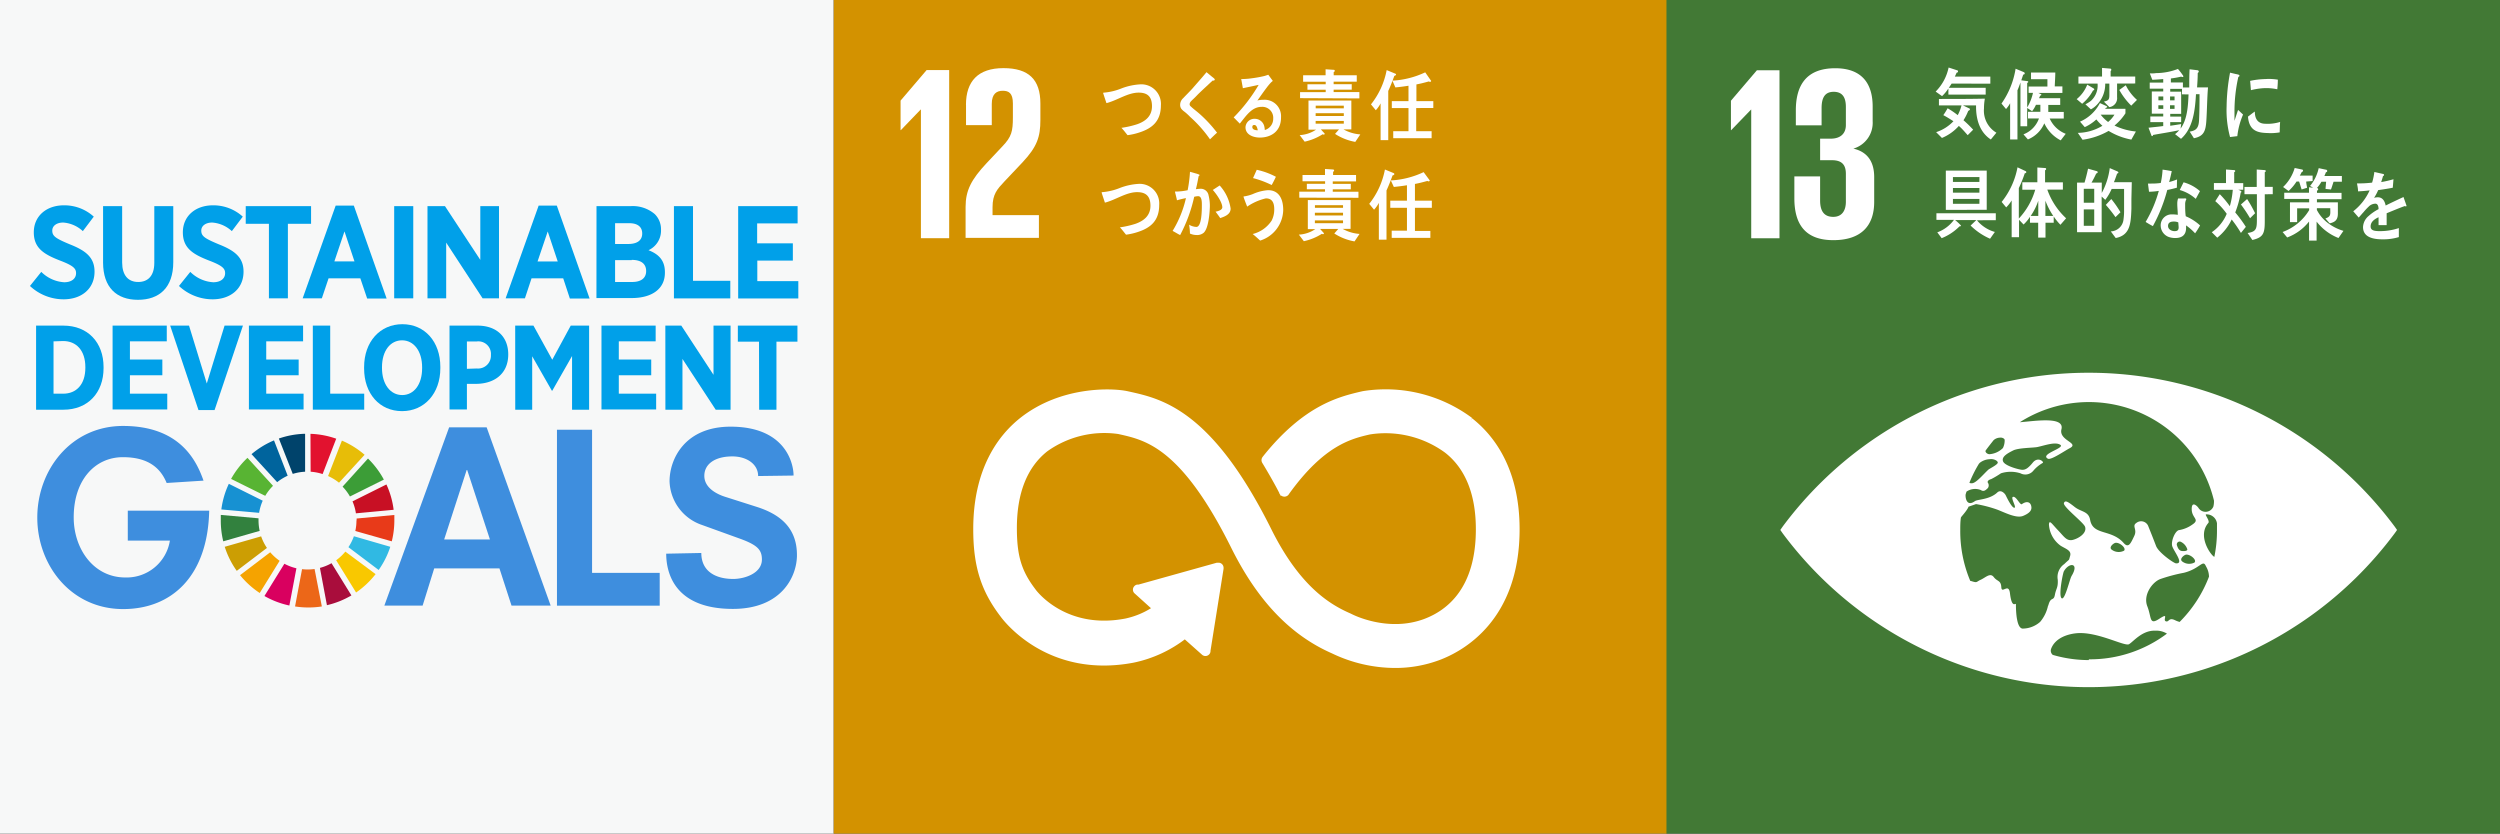 <svg xmlns="http://www.w3.org/2000/svg" viewBox="0 0 457.21 152.45"><rect x="0" y="0" width="457.21" height="152.45" fill="#333333" stroke="none"/><defs><style>.cls-1{fill:#d39200;}.cls-2{fill:#fff;}.cls-3{fill:none;stroke:#fff;stroke-miterlimit:10;stroke-width:0.76px;}.cls-4{fill:#f7f8f8;}.cls-5{fill:#00a0e9;}.cls-6{fill:#3e8ede;}.cls-7{fill:#58b433;}.cls-8{fill:#e7bd08;}.cls-9{fill:#c81024;}.cls-10{fill:#3c9d37;}.cls-11{fill:#32813e;}.cls-12{fill:#f9c800;}.cls-13{fill:#e83a19;}.cls-14{fill:#f5a300;}.cls-15{fill:#1791d2;}.cls-16{fill:#a90d3c;}.cls-17{fill:#30b9e3;}.cls-18{fill:#ec6718;}.cls-19{fill:#e2122f;}.cls-20{fill:#d9005f;}.cls-21{fill:#00436b;}.cls-22{fill:#cc9e03;}.cls-23{fill:#00649d;}.cls-24{fill:#427935;}</style></defs><title>manu-sdgs</title><g id="レイヤー_2" data-name="レイヤー 2"><g id="レイヤー_1-2" data-name="レイヤー 1"><rect class="cls-1" x="152.44" width="152.44" height="152.45"/><path class="cls-2" d="M269,76.75a26.05,26.05,0,0,0-19.7-4.84l-.4.09c-3.93.93-10.17,2.46-17.48,11.53l-.12.16-.09.11a.6.6,0,0,0-.12.35.63.63,0,0,0,.08.3l.17.28c.92,1.53,2.07,3.51,3,5.33a.2.2,0,0,1,0,.05.63.63,0,0,0,.56.34.61.61,0,0,0,.43-.18l.13-.19c6.48-9,11.58-10.21,15-11L251,79a18.87,18.87,0,0,1,13.51,3.48c3.83,3,5.78,7.84,5.78,14.32,0,10.86-5.28,15.1-9.71,16.76-6.86,2.56-13.45-.87-13.49-.89l-.29-.14c-3.77-1.64-9.4-5-14.7-15.7C221.36,75.33,212.42,73.31,206.51,72l-.32-.07c-2.69-.61-12.05-1-19.4,4.83-3.84,3.06-8.42,9-8.42,20,0,6.69,1.37,11.11,4.91,15.75.77,1.06,8.69,11.23,24,8.3a23,23,0,0,0,9.42-4.37l3.37,3a.55.55,0,0,0,.77,0A.51.51,0,0,0,221,119v0L223.39,104v-.17a.54.54,0,0,0-.18-.4.5.5,0,0,0-.36-.14h-.1l-.16,0-14.32,4-.26,0a.5.5,0,0,0-.27.16.54.54,0,0,0,0,.78l.17.15,3.21,2.9a15,15,0,0,1-5.26,2.22c-11.07,2.11-16.54-5.14-16.75-5.43l-.08-.11c-2.57-3.38-3.44-6.25-3.44-11.38,0-6.49,1.91-11.31,5.68-14.32A18.33,18.33,0,0,1,204.58,79l.32.07c4.85,1.1,11.49,2.6,20.64,21,4.75,9.54,10.7,15.78,18.2,19.07a26.41,26.41,0,0,0,11.4,2.64,22.7,22.7,0,0,0,7.95-1.41c4.34-1.62,14.44-7.16,14.44-23.57,0-11-4.65-16.95-8.54-20"/><path class="cls-3" d="M269,76.75a26.05,26.05,0,0,0-19.7-4.84l-.4.09c-3.93.93-10.17,2.46-17.48,11.53l-.12.16-.09.11a.6.6,0,0,0-.12.35.63.63,0,0,0,.08.3l.17.28c.92,1.53,2.07,3.51,3,5.33a.2.2,0,0,1,0,.05.63.63,0,0,0,.56.34.61.61,0,0,0,.43-.18l.13-.19c6.48-9,11.58-10.21,15-11L251,79a18.87,18.87,0,0,1,13.51,3.48c3.83,3,5.78,7.84,5.78,14.32,0,10.86-5.28,15.1-9.71,16.76-6.86,2.56-13.45-.87-13.49-.89l-.29-.14c-3.77-1.64-9.4-5-14.7-15.7C221.36,75.33,212.42,73.31,206.51,72l-.32-.07c-2.69-.61-12.05-1-19.4,4.83-3.84,3.06-8.42,9-8.42,20,0,6.69,1.37,11.11,4.91,15.75.77,1.06,8.69,11.23,24,8.3a23,23,0,0,0,9.42-4.37l3.37,3a.55.55,0,0,0,.77,0A.51.51,0,0,0,221,119v0L223.39,104v-.17a.54.54,0,0,0-.18-.4.5.5,0,0,0-.36-.14h-.1l-.16,0-14.32,4-.26,0a.5.5,0,0,0-.27.16.54.54,0,0,0,0,.78l.17.15,3.21,2.9a15,15,0,0,1-5.26,2.22c-11.07,2.11-16.54-5.14-16.75-5.43l-.08-.11c-2.57-3.38-3.44-6.25-3.44-11.38,0-6.49,1.91-11.31,5.68-14.32A18.33,18.33,0,0,1,204.58,79l.32.07c4.85,1.1,11.49,2.6,20.64,21,4.75,9.54,10.7,15.78,18.2,19.07a26.41,26.41,0,0,0,11.4,2.64,22.7,22.7,0,0,0,7.95-1.41c4.34-1.62,14.44-7.16,14.44-23.57,0-11-4.65-16.95-8.54-20"/><polygon class="cls-2" points="168.38 20.03 168.42 20.03 168.42 43.56 173.59 43.56 173.59 12.82 169.46 12.82 164.7 18.4 164.7 23.8 164.75 23.8 168.38 20.03"/><path class="cls-2" d="M176.67,19.17v3.72h4.71V19c0-1.86.91-2.4,2-2.4s1.86.41,1.86,2.31v2.54c0,2.54-.22,3.54-1.9,5.3l-2.9,3.08c-2.81,3-3.85,5-3.85,8v5.67H190V39.35h-8.48V37.9c0-2.4.86-3.31,2.18-4.72L187,29.69c2.68-2.86,3.27-4.67,3.27-7.75v-3c0-4.4-2.13-6.48-6.76-6.48s-6.85,2.4-6.85,6.71"/><path class="cls-2" d="M208.45,24.2a11.25,11.25,0,0,1-2.24.52c-.37-.45-.72-.93-1.12-1.34a17.11,17.11,0,0,0,2.88-.66c1.39-.49,2.71-1.39,2.71-3.3s-1-2.48-2.44-2.48c-2,0-3.91,1.42-5.89,1.92-.06-.2-.6-1.78-.6-1.85s.18-.08.27-.08a10.85,10.85,0,0,0,3-.73,11.36,11.36,0,0,1,3.66-.78,3.59,3.59,0,0,1,3.63,3.86C212.3,22.21,210.66,23.47,208.45,24.2Z"/><path class="cls-2" d="M221.29,25.48a23.29,23.29,0,0,0-3.63-4.1,10.52,10.52,0,0,0-1-.92,3,3,0,0,1-.6-.54,1.21,1.21,0,0,1-.23-.76,1.64,1.64,0,0,1,.55-1.2c.58-.62,1.18-1.2,1.75-1.83.85-1,1.7-1.92,2.52-2.93l1.05.87a2.62,2.62,0,0,1,.4.34.17.17,0,0,1,.06.13c0,.2-.27.22-.4.2-.8.76-1.62,1.5-2.43,2.28-.34.32-.65.68-1,1-.16.16-.33.3-.48.47a.91.91,0,0,0-.29.56.54.54,0,0,0,.22.42c.51.48,1.08.89,1.59,1.34a24,24,0,0,1,3.21,3.46C222.12,24.66,221.71,25.09,221.29,25.48Z"/><path class="cls-2" d="M230.4,25.16c-1,0-2.62-.41-2.62-1.89a1.63,1.63,0,0,1,1.74-1.54A1.78,1.78,0,0,1,231.19,23a3.46,3.46,0,0,1,.12.78,2.14,2.14,0,0,0,1.54-2.09,2,2,0,0,0-2.11-2.15c-1.82,0-2.87,1.68-4,3.07l-1.12-1.14a29.91,29.91,0,0,0,4.57-5.95c-1,.22-1.93.41-2.89.61L227,14.45a2.79,2.79,0,0,0,.38,0,12.15,12.15,0,0,0,1.6-.14,20.26,20.26,0,0,0,2.21-.4c.25-.06.51-.16.76-.24l.83,1.13a4,4,0,0,0-.36.31,10.45,10.45,0,0,0-.78.94c-.58.76-1.12,1.55-1.68,2.33a4.23,4.23,0,0,1,1.11-.13,3,3,0,0,1,3.21,3.17C234.31,24.07,232.39,25.16,230.4,25.16Zm-1-2.3c-.23,0-.37.1-.37.38,0,.52.69.59,1,.59C229.94,23.42,229.82,22.86,229.38,22.86Z"/><path class="cls-2" d="M247.86,25.95a10,10,0,0,1-3.7-1.46l.73-.83h-3.33l.71.78a.17.17,0,0,1-.15.18.43.43,0,0,1-.22-.07,10.19,10.19,0,0,1-3.3,1.36l-.91-1.2a5.94,5.94,0,0,0,3-1H239.3V18.39h7.84v5.27h-1.44a7.29,7.29,0,0,0,3.08.92Zm-10.1-8v-1.1h4.69v-.44h-3.34v-1h3.34v-.46h-4.13V13.77h4.11v-1.1l1.48.1a.18.18,0,0,1,.2.17.26.26,0,0,1-.2.24v.59h4.22v1.17H243.9v.46h3.31v1H243.9v.44h4.71V18Zm8,1.38h-5.14v.48h5.14Zm0,1.37h-5.15v.51h5.15Zm0,1.41h-5.15v.51h5.15Z"/><path class="cls-2" d="M255,13.88c-.34.93-.7,1.86-1.11,2.75v9h-1.4V18.9a5.3,5.3,0,0,1-.88,1.26l-.88-1.07a14.4,14.4,0,0,0,2.87-6.27l1.6.66a.19.19,0,0,1,.12.17C255.28,13.79,255.05,13.86,255,13.88ZM259,19.76V24h2.82v1.27H254.8V24h2.79V19.76h-3.05V18.5h3.05V15.68c-.8.13-1.61.23-2.4.31l-.54-1.24a16.07,16.07,0,0,0,6-1.52l1.09,1.57a.21.21,0,0,1-.21.17.41.41,0,0,1-.21-.08c-.76.21-1.51.41-2.28.55V18.5h3.09v1.25Z"/><path class="cls-2" d="M208.17,42.4a11.25,11.25,0,0,1-2.24.52c-.37-.45-.72-.93-1.12-1.34a16.74,16.74,0,0,0,2.88-.66c1.39-.5,2.71-1.4,2.71-3.3s-1-2.48-2.44-2.48c-2,0-3.91,1.42-5.89,1.92-.06-.2-.6-1.78-.6-1.85s.18-.08.27-.08a10.86,10.86,0,0,0,3-.73,11.36,11.36,0,0,1,3.66-.78A3.59,3.59,0,0,1,212,37.48C212,40.41,210.37,41.67,208.17,42.4Z"/><path class="cls-2" d="M220.16,42.55a1.86,1.86,0,0,1-1.36.43,2.88,2.88,0,0,1-1.18-.27c0-.55-.07-1.08-.15-1.62a2.71,2.71,0,0,0,1.33.41c1,0,1-3.19,1-4,0-.58,0-1.62-.68-1.62a3.21,3.21,0,0,0-.72.11,27.72,27.72,0,0,1-2.57,7c-.47-.23-.91-.52-1.38-.76a19.74,19.74,0,0,0,2.44-6c-.55.11-1.11.24-1.65.4,0-.19-.35-1.48-.35-1.54a.05.05,0,0,1,.06-.06l.32,0a11.16,11.16,0,0,0,1.93-.24,24,24,0,0,0,.43-3.37c.39.1.75.21,1.13.32a2.75,2.75,0,0,1,.47.16c.06,0,.14.06.14.14s-.1.16-.16.18c-.15.8-.3,1.61-.5,2.38a6.42,6.42,0,0,1,.72-.07,1.45,1.45,0,0,1,1.6,1.2,7.88,7.88,0,0,1,.23,2.14C221.21,39.2,221,41.71,220.16,42.55Zm3-2.66c-.27-.41-.56-.79-.85-1.18.35-.06,1.23-.27,1.23-.8,0-.93-1.16-2.55-1.74-3.17l1.26-.82a8,8,0,0,1,2,4.21C225.08,39.25,223.89,39.63,223.15,39.89Z"/><path class="cls-2" d="M230.46,44c-.45-.41-.89-.83-1.37-1.2a5.81,5.81,0,0,0,3.47-2.45,4.49,4.49,0,0,0,.48-2.07c0-1.26-.42-2-1.53-2a10,10,0,0,0-3.42,1.51c-.09-.21-.66-1.67-.66-1.79s.12-.09.17-.09a7.74,7.74,0,0,0,1.5-.41,8.28,8.28,0,0,1,2.81-.72c1.93,0,2.77,1.52,2.77,3.63A6,6,0,0,1,230.46,44Zm2.11-10.16a17.54,17.54,0,0,0-3.41-1.27l.68-1.52a13.51,13.51,0,0,1,3.5,1.28C233.1,32.84,232.85,33.35,232.57,33.84Z"/><path class="cls-2" d="M247.72,44.15a10,10,0,0,1-3.7-1.45l.73-.83h-3.33l.71.78a.18.18,0,0,1-.16.18.47.47,0,0,1-.22-.07,10,10,0,0,1-3.3,1.35l-.91-1.2a5.93,5.93,0,0,0,3-1h-1.36V36.59H247v5.27h-1.44a7.32,7.32,0,0,0,3.08.92Zm-10.1-8v-1.1h4.7v-.44H239v-1h3.34v-.46h-4.13V32h4.11v-1.1l1.48.1a.18.18,0,0,1,.19.17.25.25,0,0,1-.19.24V32H248v1.17h-4.26v.46h3.3v1h-3.3v.44h4.7v1.1Zm8,1.38h-5.14V38h5.14Zm0,1.37h-5.15v.51h5.15Zm0,1.41h-5.15v.51h5.15Z"/><path class="cls-2" d="M254.68,32.08c-.34.93-.7,1.86-1.11,2.75v9h-1.4V37.1a5.39,5.39,0,0,1-.88,1.25l-.88-1.07A14.37,14.37,0,0,0,253.28,31l1.6.66a.19.19,0,0,1,.12.17C255,32,254.77,32.06,254.68,32.08ZM258.77,38v4.23h2.82v1.27h-7.07V42.18h2.79V38h-3.05V36.7h3.05V33.88c-.8.13-1.6.23-2.4.31L254.36,33a16,16,0,0,0,6-1.52L261.48,33a.2.2,0,0,1-.21.17.44.44,0,0,1-.22-.08c-.76.21-1.51.41-2.28.55V36.7h3.09V38Z"/><rect class="cls-4" width="152.44" height="152.45"/><path class="cls-5" d="M6.6,59.55h5c4.46,0,7.34,3.08,7.34,7.58v.2c0,4.5-2.88,7.6-7.34,7.6h-5Zm3.19,2.88V72h1.76c2.42,0,4.06-1.69,4.06-4.75v-.11c0-3.05-1.65-4.77-4.06-4.77Z"/><path class="cls-5" d="M20.59,59.55H30.5v2.88H23.76v3.32h5.93v2.88H23.76V72h6.83v2.88h-10Z"/><path class="cls-5" d="M31.12,59.55h3.45l3.25,10.59,3.25-10.59h3.36L39.24,75H36.3Z"/><path class="cls-5" d="M45.52,59.55h9.91v2.88H48.69v3.32h5.93v2.88H48.69V72h6.83v2.88h-10Z"/><path class="cls-5" d="M57.21,59.55h3.18V72h6.22v2.92h-9.4Z"/><path class="cls-5" d="M66.59,67.39v-.26c0-4.61,2.9-7.84,7-7.84s6.94,3.21,6.94,7.8v.26c0,4.59-2.9,7.84-7,7.84S66.59,72,66.59,67.39Zm10.61-.06v-.15c0-3-1.54-4.94-3.67-4.94s-3.67,1.89-3.67,4.92v.15c0,3,1.56,4.94,3.69,4.94S77.2,70.36,77.2,67.33Z"/><path class="cls-5" d="M82.21,59.55h5.12c3.45,0,5.62,2,5.62,5.27v0c0,3.54-2.53,5.32-5.76,5.38h-1.8v4.68H82.21Zm5,7.84a2.35,2.35,0,0,0,2.57-2.46v0a2.3,2.3,0,0,0-2.61-2.48H85.39v5Z"/><path class="cls-5" d="M94.22,59.55h3.34L101,65.79l3.38-6.24h3.36V74.93h-3.12V65.11L101,71.46h-.07l-3.6-6.3v9.78h-3.1Z"/><path class="cls-5" d="M110,59.55h9.91v2.88h-6.74v3.32h5.93v2.88h-5.93V72H120v2.88H110Z"/><path class="cls-5" d="M121.68,59.55h2.92l5.89,9v-9h3.12V74.93h-2.72l-6.08-9.29v9.29h-3.12Z"/><path class="cls-5" d="M138.81,62.49h-3.87V59.55h10.9v2.94H142V74.93h-3.16Z"/><path class="cls-5" d="M5.48,52.3l2.07-2.58a6.48,6.48,0,0,0,4.19,1.9c1.35,0,2.17-.67,2.17-1.66v0c0-.84-.48-1.37-2.89-2.29-3-1.16-4.84-2.29-4.84-5.18v0c0-2.94,2.26-4.94,5.52-4.94a8,8,0,0,1,5.45,2.07l-2,2.65a5.9,5.9,0,0,0-3.59-1.57c-1.2,0-2,.6-2,1.47v0c0,1,.58,1.42,3.2,2.51,2.94,1.16,4.53,2.41,4.53,5v0c0,3.13-2.38,5.06-5.66,5.06A9,9,0,0,1,5.48,52.3Z"/><path class="cls-5" d="M18.85,48V37.7h3.49V48c0,2.38,1.13,3.57,2.94,3.57s2.94-1.16,2.94-3.49V37.7h3.47V47.94c0,4.65-2.55,6.89-6.46,6.89S18.85,52.56,18.85,48Z"/><path class="cls-5" d="M32.73,52.3l2.07-2.58A6.48,6.48,0,0,0,39,51.62c1.35,0,2.17-.67,2.17-1.66v0c0-.84-.48-1.37-2.89-2.29-3-1.16-4.84-2.29-4.84-5.18v0c0-2.94,2.26-4.94,5.52-4.94a8,8,0,0,1,5.44,2.07l-2,2.65a5.9,5.9,0,0,0-3.59-1.57c-1.2,0-2,.6-2,1.47v0c0,1,.58,1.42,3.2,2.51,2.94,1.16,4.53,2.41,4.53,5v0c0,3.13-2.38,5.06-5.66,5.06A9,9,0,0,1,32.73,52.3Z"/><path class="cls-5" d="M49.18,40.93H44.94V37.7H56.89v3.23H52.65V54.56H49.18Z"/><path class="cls-5" d="M61.39,37.6h3.32l6,17H67.15L65.9,50.9H60.09l-1.23,3.66H55.35Zm3.44,10.21L63,42.32l-1.85,5.49Z"/><path class="cls-5" d="M72.09,37.7h3.49V54.56H72.09Z"/><path class="cls-5" d="M78.18,37.7h3.2l6.46,9.83V37.7h3.42V54.56h-3L81.6,44.37V54.56H78.18Z"/><path class="cls-5" d="M98.51,37.6h3.32l6,17h-3.61L103,50.9H97.21L96,54.56H92.47ZM102,47.82l-1.83-5.49-1.86,5.49Z"/><path class="cls-5" d="M109.09,37.7h6.26a6.16,6.16,0,0,1,4.41,1.47A3.91,3.91,0,0,1,120.89,42v.07a3.94,3.94,0,0,1-2.29,3.69c1.81.7,3,1.81,3,4v.12c0,3-2.43,4.63-6.09,4.63h-6.43Zm8.36,5c0-1.23-.87-1.88-2.36-1.88h-2.6v3.8h2.43c1.54,0,2.53-.62,2.53-1.9Zm-1.9,4.87h-3.06v4h3.13c1.57,0,2.55-.67,2.55-2v0C118.17,48.27,117.28,47.53,115.54,47.53Z"/><path class="cls-5" d="M123.25,37.7h3.49V51.36h6.82v3.21H123.25Z"/><path class="cls-5" d="M135,37.7h10.87v3.16h-7.4v3.64H145v3.16h-6.5v3.76H146v3.16H135Z"/><path class="cls-6" d="M23.37,93.39H38.26c-.26,12-6.86,18-15.74,18-9.57,0-15.7-8.06-15.7-16.73S12.94,77.9,22.51,77.9c10.6,0,13.51,6.61,14.71,10l-6.74.43c-1.16-2.83-3.47-4.72-8-4.72-5.06,0-9,4.12-9,11,0,5.79,3.65,11,9.44,11a8,8,0,0,0,8.15-6.74H23.37Z"/><path class="cls-6" d="M101.86,78.59h6.42v26.18h12.37v6H101.86Z"/><path class="cls-6" d="M138.65,87.06c0-2.22-2.14-3.59-4.71-3.59-3.21,0-5.13,1.41-5.13,3.55s2.14,3.29,3.72,3.81l5.9,1.88c4.28,1.37,7.32,3.85,7.32,8.81,0,3.94-2.82,9.84-11.72,9.84-11.17,0-12.19-7.23-12.19-10.1l6.42-.13c0,3.42,2.7,4.75,5.82,4.75,2.18,0,5.26-1.07,5.26-3.55,0-1.71-.73-2.61-3.89-3.77l-7-2.53a8.72,8.72,0,0,1-6-8c0-4.11,2.82-10,11.17-10,9.93,0,11.51,6.59,11.51,8.94Z"/><path class="cls-7" d="M48.51,90.68a9,9,0,0,1,1.42-1.83l-4.67-5.12a16,16,0,0,0-3,3.86Z"/><path class="cls-8" d="M60,87.06a8.91,8.91,0,0,1,2,1.22l4.68-5.11a15.91,15.91,0,0,0-4.15-2.59Z"/><path class="cls-9" d="M70.67,88.6l-6.2,3.09a8.9,8.9,0,0,1,.62,2.19l6.9-.65a15.72,15.72,0,0,0-1.32-4.63"/><path class="cls-10" d="M64,90.8l6.2-3.09a15.93,15.93,0,0,0-2.9-3.85L62.65,89A8.91,8.91,0,0,1,64,90.8"/><path class="cls-11" d="M47.28,95.21c0-.14,0-.28,0-.42l-6.9-.62c0,.34,0,.69,0,1A15.9,15.9,0,0,0,40.83,99l6.66-1.91a9,9,0,0,1-.21-1.93"/><path class="cls-12" d="M63.16,100.88a9,9,0,0,1-1.68,1.58l3.64,5.9A16.08,16.08,0,0,0,68.69,105Z"/><path class="cls-13" d="M65.19,95.21a8.8,8.8,0,0,1-.21,1.9L71.65,99a15.85,15.85,0,0,0,.47-3.82c0-.33,0-.65,0-1l-6.9.65c0,.11,0,.21,0,.32"/><path class="cls-14" d="M49.42,101l-5.52,4.19a16,16,0,0,0,3.6,3.26l3.64-5.89A9.07,9.07,0,0,1,49.42,101"/><path class="cls-15" d="M47.39,93.79a8.8,8.8,0,0,1,.66-2.22l-6.2-3.09a15.78,15.78,0,0,0-1.37,4.69Z"/><path class="cls-16" d="M64.27,108.9,60.63,103a8.94,8.94,0,0,1-2.12.86l1.28,6.82a15.76,15.76,0,0,0,4.48-1.79"/><path class="cls-17" d="M64.72,98.07a8.94,8.94,0,0,1-1,2l5.53,4.17A15.85,15.85,0,0,0,71.38,100Z"/><path class="cls-18" d="M57.53,104.06a9.08,9.08,0,0,1-1.29.09,8.75,8.75,0,0,1-1-.06l-1.28,6.82a16,16,0,0,0,4.9,0Z"/><path class="cls-19" d="M56.81,86.27A8.84,8.84,0,0,1,59,86.7l2.49-6.47a15.72,15.72,0,0,0-4.71-.89Z"/><path class="cls-20" d="M54.21,103.93a8.87,8.87,0,0,1-2.2-.83L48.36,109a15.84,15.84,0,0,0,4.56,1.74Z"/><path class="cls-21" d="M53.54,86.67a8.92,8.92,0,0,1,2.26-.4V79.33A15.8,15.8,0,0,0,51,80.2Z"/><path class="cls-22" d="M48.82,100.21a8.84,8.84,0,0,1-1.06-2.12L41.1,100a15.82,15.82,0,0,0,2.2,4.4Z"/><path class="cls-23" d="M50.69,88.18A9.06,9.06,0,0,1,52.61,87l-2.5-6.46A15.88,15.88,0,0,0,46,83.06Z"/><path class="cls-6" d="M91.34,103.95H79.41l-2.12,6.81h-7L82.14,78.15H89l11.71,32.61H93.55Zm-5.9-18h-.09L81.23,98.66H89.6Z"/><rect class="cls-24" x="304.77" width="152.44" height="152.45"/><path class="cls-2" d="M437.94,96.29a69.73,69.73,0,0,0-111.91,0l-.44.63.44.63a69.73,69.73,0,0,0,111.91,0c.18-.24.32-.45.44-.63-.12-.18-.26-.38-.44-.63m-74.79-13.9c.3-.45,1.32-1.72,1.44-1.88a1.8,1.8,0,0,1,1.14-.47c.36-.07.84.13.89.4a3.14,3.14,0,0,1-.32,1.5,3.91,3.91,0,0,1-2.5,1.13c-.55-.08-.77-.51-.66-.67m-1.21,2.4.12-.14a3.14,3.14,0,0,1,1.85-.68c.59-.1,1.37.19,1.46.58s-1.47,1.1-1.75,1.36c-.81.75-2.08,2.27-2.83,2.44a.88.88,0,0,1-.61-.06,23.34,23.34,0,0,1,1.75-3.5m12.64,25.93a6.69,6.69,0,0,1-1.45,3,4.88,4.88,0,0,1-3.21,1.23c-1.07-.08-1.22-2.94-1.22-4.4,0-.51-.72,1-1.09-2.06-.24-2-1.5.21-1.58-1.1s-.72-1-1.38-1.86-1.48.08-2.39.49-.54.62-1.83.21l-.08,0A23.46,23.46,0,0,1,358.5,97c0-.79,0-1.58.12-2.35a1.46,1.46,0,0,1,.15-.22C360,93,360,92.67,360,92.67l1.38-.48a23.1,23.1,0,0,1,3.85,1c1.36.51,3.51,1.67,4.76,1.16.9-.37,1.61-.87,1.52-1.62-.1-.94-.84-1.17-1.74-.53-.33.23-1-1.42-1.59-1.34s.69,1.95.22,2-1.42-1.94-1.58-2.27-.89-1.14-1.55-.52c-1.39,1.32-3.64,1.24-4.09,1.58-1.38,1-1.74-.34-1.71-1.17.05-.19.11-.38.17-.57a2.81,2.81,0,0,1,2.62-.29c.61.41,1-.11,1.28-.35a.85.85,0,0,0,0-1c-.15-.33.3-.57.62-.65a16.72,16.72,0,0,0,1.78-1.06,5.86,5.86,0,0,1,3.57,0,1.89,1.89,0,0,0,2.35-.47,6.35,6.35,0,0,1,1.71-1.42c.34-.16-.84-1.26-1.81-.06s-1.47,1.31-1.92,1.31-3.17-.68-3.51-1.54.85-1.5,1.85-2,3.75-.47,4.45-.63c1.43-.31,3.25-1,4.17-.4s-3.83,1.7-2.27,2.54c.56.3,3.07-1.44,3.93-1.89,2-1-2-1.39-1.45-3.51.58-2.4-4.89-1.47-7.62-1.27A23.52,23.52,0,0,1,404.9,91.55a3.87,3.87,0,0,1-.11,1.09,1.54,1.54,0,0,1-2.75.21c-.24-.34-1.25-1.3-1.21.33s1.58,1.8.08,2.78a5.78,5.78,0,0,1-2.47,1c-.69.25-1.37,1.93-1.2,2.82s2.31,3.35.72,3.25c-.37,0-3.18-1.95-3.65-3.18s-1-2.57-1.4-3.55a1.4,1.4,0,0,0-2.22-.65c-.84.57.23,1.14-.37,2.37s-1,2.32-1.91,1.31c-2.3-2.63-5.63-1.33-6.16-4.26-.28-1.59-1.65-1.44-2.79-2.33s-1.79-1.38-2-.73,3.6,3.55,3.86,4.32c.4,1.13-1.13,2.14-2.25,2.41s-1.6-.63-2.7-1.77-1.58-2-1.65-1.06a5.15,5.15,0,0,0,2.16,3.91c1,.6,2,.88,1.71,1.86s0,.43-1.07,1.48a2.88,2.88,0,0,0-1.19,2.87c.08,1.47-.3,1.55-.53,2.78s-.76.17-1.22,2m25.24-9.38c.79-.06,2,1,1.51,1.45a2.1,2.1,0,0,1-2.24-.2c-.59-.46.37-1.22.73-1.25m-1-.72c-.25-.09-.48-.33-.67-.91a.53.53,0,0,1,.77-.67,2.27,2.27,0,0,1,1.11,1.35c0,.38-.95.34-1.21.24m-10.38,0a2.13,2.13,0,0,1-2.25-.2c-.59-.46.38-1.22.73-1.25.79-.07,2,1,1.52,1.46m-9.61,4.67c-.32.53-1.21,4.49-1.8,4s.24-4.59.41-4.9c.93-1.7,2.94-1.62,1.39.88m3.2,15.34a23.59,23.59,0,0,1-6.61-.95,1,1,0,0,1-.29-1.15c.73-1.9,2.9-2.64,4.61-2.81,3.82-.37,8.83,2.48,9.63,2s2.41-2.56,4.78-2.47a3.72,3.72,0,0,1,2.15.54A23.43,23.43,0,0,1,382,120.58m16.59-6.85a4,4,0,0,1-.74-.27c-1.28-.65-1.13.39-1.76.16s.71-1.7-1.18-.46-1.38-.19-2.2-2.28.95-4.49,2.43-5a30.11,30.11,0,0,1,4.27-1.13c2.83-.71,3.42-2.38,3.94-1.36l.28.54a3.75,3.75,0,0,1,.36,1.53,23.56,23.56,0,0,1-5.39,8.3m6.44-11.88c-.63-.17-3.27-3.82-1.18-6.23.35-.39-.7-1.56-.41-1.58a1.91,1.91,0,0,1,2,1.64c0,.45,0,.9,0,1.36a23.72,23.72,0,0,1-.49,4.8"/><polygon class="cls-2" points="325.44 12.85 325.44 43.57 320.27 43.57 320.27 20.05 320.23 20.05 316.6 23.81 316.56 23.81 316.56 18.42 321.31 12.85 325.44 12.85"/><path class="cls-2" d="M342.48,19.51v2.67a4.91,4.91,0,0,1-3.53,5c2.58.59,3.81,2.4,3.81,5.21v4.53c0,4.26-2.27,7-7.48,7s-7.12-3-7.12-7.66v-4h4.71v4.4c0,1.81.63,3,2.4,3,1.58,0,2.31-1.13,2.31-2.76V31.79c0-1.63-.72-2.49-2.54-2.49h-2.17V25.36h1.95c1.68,0,2.76-.86,2.76-2.49V19.55c0-1.68-.59-2.76-2.22-2.76s-2.22,1.09-2.22,3v3.13h-4.71V20.19c0-4.53,1.86-7.71,7.21-7.71,4.76,0,6.84,2.68,6.84,7"/><path class="cls-2" d="M356.92,15.29c-.17.25-.34.52-.52.77l6.75,0V17.3h-6.82V16.17a6.8,6.8,0,0,1-1.16,1.41L354,16.75a8.76,8.76,0,0,0,2.37-4.4l1.51.49c.11,0,.21.08.21.24s-.17.2-.26.22c-.1.24-.21.48-.32.71H364v1.29Zm7.17,10.22c-2-1.3-2.75-3.65-2.7-6.23H359l1.07.51c.07,0,.2.1.2.21s-.2.25-.31.27a9.42,9.42,0,0,1-.87,1.72,21.17,21.17,0,0,1,1.77,1.73l-1,1c-.53-.58-1-1.17-1.62-1.69a8.54,8.54,0,0,1-3.09,2.2l-1.06-1.06a7.57,7.57,0,0,0,3.16-2c-.6-.39-1.22-.78-1.85-1.11.29-.4.54-.83.79-1.26a15.25,15.25,0,0,1,1.85,1.26,8.24,8.24,0,0,0,.69-1.78H354.6V18.1c2.8,0,5.6,0,8.4-.06a10,10,0,0,0-.16,1.79,4.68,4.68,0,0,0,2.27,4.44Z"/><path class="cls-2" d="M370.74,15.15v7.94h-1.23v-8c-.18.48-.35,1-.55,1.42v9h-1.34V18.88a5.69,5.69,0,0,1-.75,1.06l-.83-1a15.25,15.25,0,0,0,2.58-6.37l1.5.62a.26.26,0,0,1,.17.24.22.22,0,0,1-.27.2l-.36,1.06,1.15.15a.16.16,0,0,1,.13.15A.24.24,0,0,1,370.74,15.15Zm6.13,10.52a6.71,6.71,0,0,1-3-3.12,5.51,5.51,0,0,1-3,2.95l-.81-.93a4.84,4.84,0,0,0,2.83-2.9h-2V20.45h2.26c0-.31,0-.64,0-.94v-.34h-.81a5.34,5.34,0,0,1-.7,1.17l-.94-.62a8.89,8.89,0,0,0,1.1-2.74H371V15.83h3.44l0-1.34-3,0V13.26h4.44c0,.85-.07,1.69-.1,2.54h1.4V17h-4.39l.47.22a.1.1,0,0,1,.07.09c0,.13-.13.17-.21.17l-.21.48h3.87v1.23H374.6c0,.42,0,.86,0,1.28h2.83v1.21h-2.57a5.3,5.3,0,0,0,2.93,2.79Z"/><path class="cls-2" d="M382.79,16.53a8.16,8.16,0,0,1-2,2.45l-1-.85a6.37,6.37,0,0,0,1.93-2.65l1.21.72a.17.17,0,0,1,.08.13C383,16.45,382.87,16.57,382.79,16.53Zm7,9a12.39,12.39,0,0,1-4.16-1.59,13.14,13.14,0,0,1-4.77,1.62L380,24.3a8.89,8.89,0,0,0,4.5-1.3,7.89,7.89,0,0,1-1.11-1.16,8.16,8.16,0,0,1-2.12,1.41l-.87-1a7.42,7.42,0,0,0,3.64-3.4l1.21.55s.12.07.12.16-.13.14-.21.14l-.18.2h3.73v.82a9.57,9.57,0,0,1-2,2.24,11.42,11.42,0,0,0,3.91,1.09Zm-2.61-10.25c0,.83,0,1.65,0,2.48a1.64,1.64,0,0,1-1.41,1.83l-1-1c.71-.2,1-.24,1-1.2v-2.1h-.76a5.4,5.4,0,0,1-1.54,3.89,4.15,4.15,0,0,1-1.08.82l-1-.93a6.44,6.44,0,0,0,1-.62,3.77,3.77,0,0,0,1.22-3.16h-3.5V14h4.32V12.42l1.5.13a.18.18,0,0,1,.19.17A.29.29,0,0,1,386,13v1h4.5v1.27Zm-3,5.69a6.94,6.94,0,0,0,1.36,1.34,5.36,5.36,0,0,0,1.16-1.34Zm5.59-1.65a12.36,12.36,0,0,1-2.18-2.87l1.18-.86a8.77,8.77,0,0,0,2.05,2.68Z"/><path class="cls-2" d="M403.51,22c-.12,2-.48,2.92-2.28,3.28l-.77-1.21c1.17-.18,1.64-.66,1.71-2.07.08-1.58.09-3.19.09-4.77h-.65c-.17,3-.54,6.23-2.74,8.16l-1.09-.86a4.4,4.4,0,0,0,.76-.72c-1.58.34-3.19.58-4.78.87,0,.1-.07.21-.17.21s-.11-.07-.13-.12l-.53-1.41c.89-.11,1.8-.18,2.69-.31v-.71h-2.36V21.3h2.36v-.51h-2.09V16.73h2.09v-.51h-2.47V15.11h2.47v-.65c-.68.05-1.34.11-2,.13l-.45-1.16c.38,0,.76,0,1.14-.06a11.29,11.29,0,0,0,4-.76,11.14,11.14,0,0,1,1,1.31.16.16,0,0,1-.17.17.46.46,0,0,1-.23-.08,17.34,17.34,0,0,1-1.89.34v.73h2.2V16h1.16c0-1.12,0-2.21.06-3.33l1.41.17c.1,0,.27.07.27.23a.38.38,0,0,1-.19.28c0,.88-.06,1.76-.12,2.64h2C403.64,18,403.64,20,403.51,22Zm-7.88-4.36h-.89v.71h.89Zm0,1.61h-.9v.66h.9Zm2.06-1.61h-.82v.71h.82Zm0,1.61h-.83v.66h.83Zm1.36-2v-1H396.9v.51h2v4.06h-2v.51h2v1h-2V23c.68-.1,1.34-.2,2-.31l-.11.84c1.23-1.7,1.37-4.11,1.46-6.26Z"/><path class="cls-2" d="M361.55,40.28a6.52,6.52,0,0,0,3.28,2.14l-.88,1.24a11.76,11.76,0,0,1-3.56-2.41l1.05-1h-3.88a8.18,8.18,0,0,1,1.07,1c0,.13-.18.16-.26.14a9.65,9.65,0,0,1-3.27,2.17l-.8-1.07a6.56,6.56,0,0,0,3.05-2.28h-3.21V39H365v1.27Zm-5.69-1.9V31.2h7.48v7.17Zm6.15-6h-4.85v.89H362Zm0,2h-4.85v.85H362Zm0,2h-4.85v.89H362Z"/><path class="cls-2" d="M376.82,41.11a10.16,10.16,0,0,1-1.23-1.52v1.14h-1.5v2.72h-1.34V40.73h-1.5V39.65a7.16,7.16,0,0,1-1.17,1.41l-.83-.87v3.19h-1.35V36.66a6.67,6.67,0,0,1-1,1.27l-.83-1a14.3,14.3,0,0,0,2.9-6.33l1.49.7a.21.21,0,0,1,.12.18c0,.14-.18.21-.28.21a23.51,23.51,0,0,1-1.09,2.71v5.57a13,13,0,0,0,3-5.27h-2.36V33.33h2.75V30.63l1.42.1a.18.18,0,0,1,.19.17.28.28,0,0,1-.2.24v2.2h3.26v1.34h-2.85a13.09,13.09,0,0,0,3.44,5.24Zm-5.44-1.62h1.39V36.71A11,11,0,0,1,371.38,39.49Zm2.69-2.79v2.79h1.44A13.4,13.4,0,0,1,374.07,36.7Z"/><path class="cls-2" d="M389.8,36.39c0,.61,0,1.21,0,1.8-.1,2.63-.2,4.83-2.87,5.34l-.9-1.21a2.43,2.43,0,0,0,2.33-2.23,10.76,10.76,0,0,0,.1-1.38c0-.32,0-.63,0-1,0-1.06,0-2.1,0-3.16h-2.27a9.81,9.81,0,0,1-1.17,2l-.66-.61v6.53h-4.5V33.39h1.37c.24-.83.46-1.68.64-2.54l1.56.44c.08,0,.21.09.21.21s-.2.22-.28.24c-.26.56-.54,1.12-.85,1.65h1.87v1.9a12.92,12.92,0,0,0,1.46-4.55l1.41.61a.27.27,0,0,1,.17.21c0,.13-.14.17-.23.17-.19.54-.37,1.09-.59,1.59h3.27ZM383,34.53h-1.91v2.55H383Zm0,3.77h-1.91v3H383Zm3.89,1.41a25.16,25.16,0,0,0-1.77-2.24l1-1.07a18.56,18.56,0,0,1,1.68,2.42Z"/><path class="cls-2" d="M398.12,34.32c-.59.17-1.17.31-1.76.42a29.24,29.24,0,0,1-2.63,6.61c-.45-.22-.89-.49-1.33-.76a23,23,0,0,0,2.41-5.68,12.76,12.76,0,0,1-1.79.16c-.06-.49-.13-1-.19-1.5a4.93,4.93,0,0,0,.66,0,11.23,11.23,0,0,0,1.68-.11,14.89,14.89,0,0,0,.33-2.44c.57.08,1.12.16,1.68.28-.14.65-.29,1.31-.48,2a13.92,13.92,0,0,0,1.45-.48C398.13,33.3,398.12,33.81,398.12,34.32Zm3.33,8.35a10.62,10.62,0,0,0-1.65-1.45c0,.16,0,.31,0,.46,0,1.45-.93,1.85-2,1.85a3.59,3.59,0,0,1-1.14-.18,2.25,2.25,0,0,1-1.5-2,2,2,0,0,1,2.12-2.14,5.84,5.84,0,0,1,1,.08c0-.66-.09-1.33-.09-2a2.87,2.87,0,0,1,.15-1h1.08c.07,0,.42-.05.42.12s0,0,0,.05a1.8,1.8,0,0,0-.21.86c0,.75,0,1.48.11,2.23a9.07,9.07,0,0,1,2.62,1.68A15.51,15.51,0,0,1,401.45,42.67Zm-3.08-2a2,2,0,0,0-.87-.15c-.46,0-1,.14-1,.8s.7.95,1.17.95.77-.1.77-.71C398.42,41.23,398.39,40.93,398.37,40.63Zm3.2-4.3a7.45,7.45,0,0,0-2.93-1.62l.7-1.41a7.46,7.46,0,0,1,3,1.62Z"/><path class="cls-2" d="M409.83,42.6a22.33,22.33,0,0,0-1.69-2.46,9.29,9.29,0,0,1-2.64,3.33l-1-1a7.52,7.52,0,0,0,2.73-3.37,12.86,12.86,0,0,0-2.09-2.31l.82-1.28a17.4,17.4,0,0,1,1.84,2.2,15.12,15.12,0,0,0,.54-3h-3.45V33.48h2.21V31l1.5.11a.18.18,0,0,1,.19.17c0,.11-.12.18-.19.21v2h1.65V34.7h-.9c.12.06.57.2.57.38a.15.15,0,0,1-.13.14,17.65,17.65,0,0,1-1,3.63,23.75,23.75,0,0,1,1.94,2.64Zm1.67-2.69a25.68,25.68,0,0,0-1.67-2.51l1.13-1a22.53,22.53,0,0,1,1.46,2.6Zm2.69-4.38v4.88c0,2.28-.25,3-2.27,3.48l-.87-1.28c1.64-.24,1.7-.83,1.7-2.61V35.52h-2.27V34.19h2.24V31l1.47.11c.07,0,.19.07.19.17s-.12.18-.19.21v2.69h1.46v1.33Z"/><path class="cls-2" d="M427.67,43.53a9.41,9.41,0,0,1-4-3V44h-1.38V40.51a9.14,9.14,0,0,1-4,2.92l-.84-1a9.46,9.46,0,0,0,4.86-4V38.1h-2.2v2.52h-1.31V37h3.51v-.62h-4.56V35.25h4.53v-1l.77.08-.58-.32a7.6,7.6,0,0,0,1.58-3.26l1.26.27c.12,0,.3.06.3.25s-.16.21-.24.24c-.08.23-.18.45-.28.68h3.2v1.05h-1.52c-.16.47-.3.95-.47,1.41l-1-.1.11-1.31h-.86a6.58,6.58,0,0,1-.82,1.14c.1,0,.23.1.23.24s-.14.21-.22.26v.39h4.49v1.16h-4.5V37h3.83v2.06c0,1.21-.57,1.57-1.5,1.79l-.78-.9c1.05-.35.89-.76.89-1.87h-2.45v.32a7,7,0,0,0,2,2.37,8.66,8.66,0,0,0,2.86,1.45Zm-5.9-10.33c0,.38.11.76.16,1.14l-1,.31c-.17-.48-.3-1-.46-1.45H420a8.15,8.15,0,0,1-1.46,1.73l-1-.73a7.8,7.8,0,0,0,2.12-3.48L421,31c.08,0,.19.08.19.21s-.16.24-.26.28c-.1.21-.21.42-.33.62h2.34v1Z"/><path class="cls-2" d="M440,37.75a.34.34,0,0,1-.18-.07c-.87.29-2.54,1-3.34,1.32v2.17H435c0-.2,0-.41,0-.65v-.79c-1,.45-1.45,1-1.45,1.68s.55.86,1.65.86a10.72,10.72,0,0,0,3.51-.56l0,1.65a9.82,9.82,0,0,1-3,.41c-2.37,0-3.55-.75-3.55-2.25a2.79,2.79,0,0,1,1-2A8.69,8.69,0,0,1,435,38.25c0-.63-.22-1-.57-1a1.76,1.76,0,0,0-1.24.54,11.25,11.25,0,0,0-.93,1c-.45.49-.72.83-.89,1l-1-1.15a10.19,10.19,0,0,0,3-3.82c-.64.08-1.35.14-2.12.18,0-.54-.12-1-.19-1.46a20.71,20.71,0,0,0,2.76-.14,11.42,11.42,0,0,0,.41-1.95l1.63.37A.17.17,0,0,1,436,32c0,.08-.06.16-.19.21-.06.24-.17.61-.33,1.09a19.31,19.31,0,0,0,2.25-.52l-.13,1.55c-.67.14-1.56.28-2.67.44a8.72,8.72,0,0,1-.75,1.41,2.43,2.43,0,0,1,.69-.1c.73,0,1.22.49,1.43,1.51,1-.51,2.06-1,3.26-1.56l.55,1.58C440.12,37.69,440.07,37.75,440,37.75Z"/><path class="cls-2" d="M409.17,24.9l-1.33.16a18.73,18.73,0,0,1-.63-5.54,35.76,35.76,0,0,1,.63-6.23l1.06.25a3.19,3.19,0,0,1,.52.13.18.18,0,0,1,.14.19.2.2,0,0,1-.2.19,28.71,28.71,0,0,0-.71,6.47c0,.53,0,1,0,1.58.22-.66.43-1.34.66-2l.91.85A13.82,13.82,0,0,0,409.17,24.9Zm7.76-.69a9.8,9.8,0,0,1-2.23.12c-1.74-.05-3.37-.34-3.58-3,.41-.31.82-.64,1.25-.93,0,1.52.71,2.2,1.85,2.23A7.72,7.72,0,0,0,417,22.3C416.94,22.94,416.94,23.57,416.92,24.21Zm-.44-7.88a9.49,9.49,0,0,0-2.83-.18,12.93,12.93,0,0,0-2,.34c-.05-.53-.09-1.18-.15-1.7a14.82,14.82,0,0,1,2.77-.33,10.14,10.14,0,0,1,2.3.11C416.58,15.16,416.54,15.75,416.48,16.33Z"/></g></g></svg>